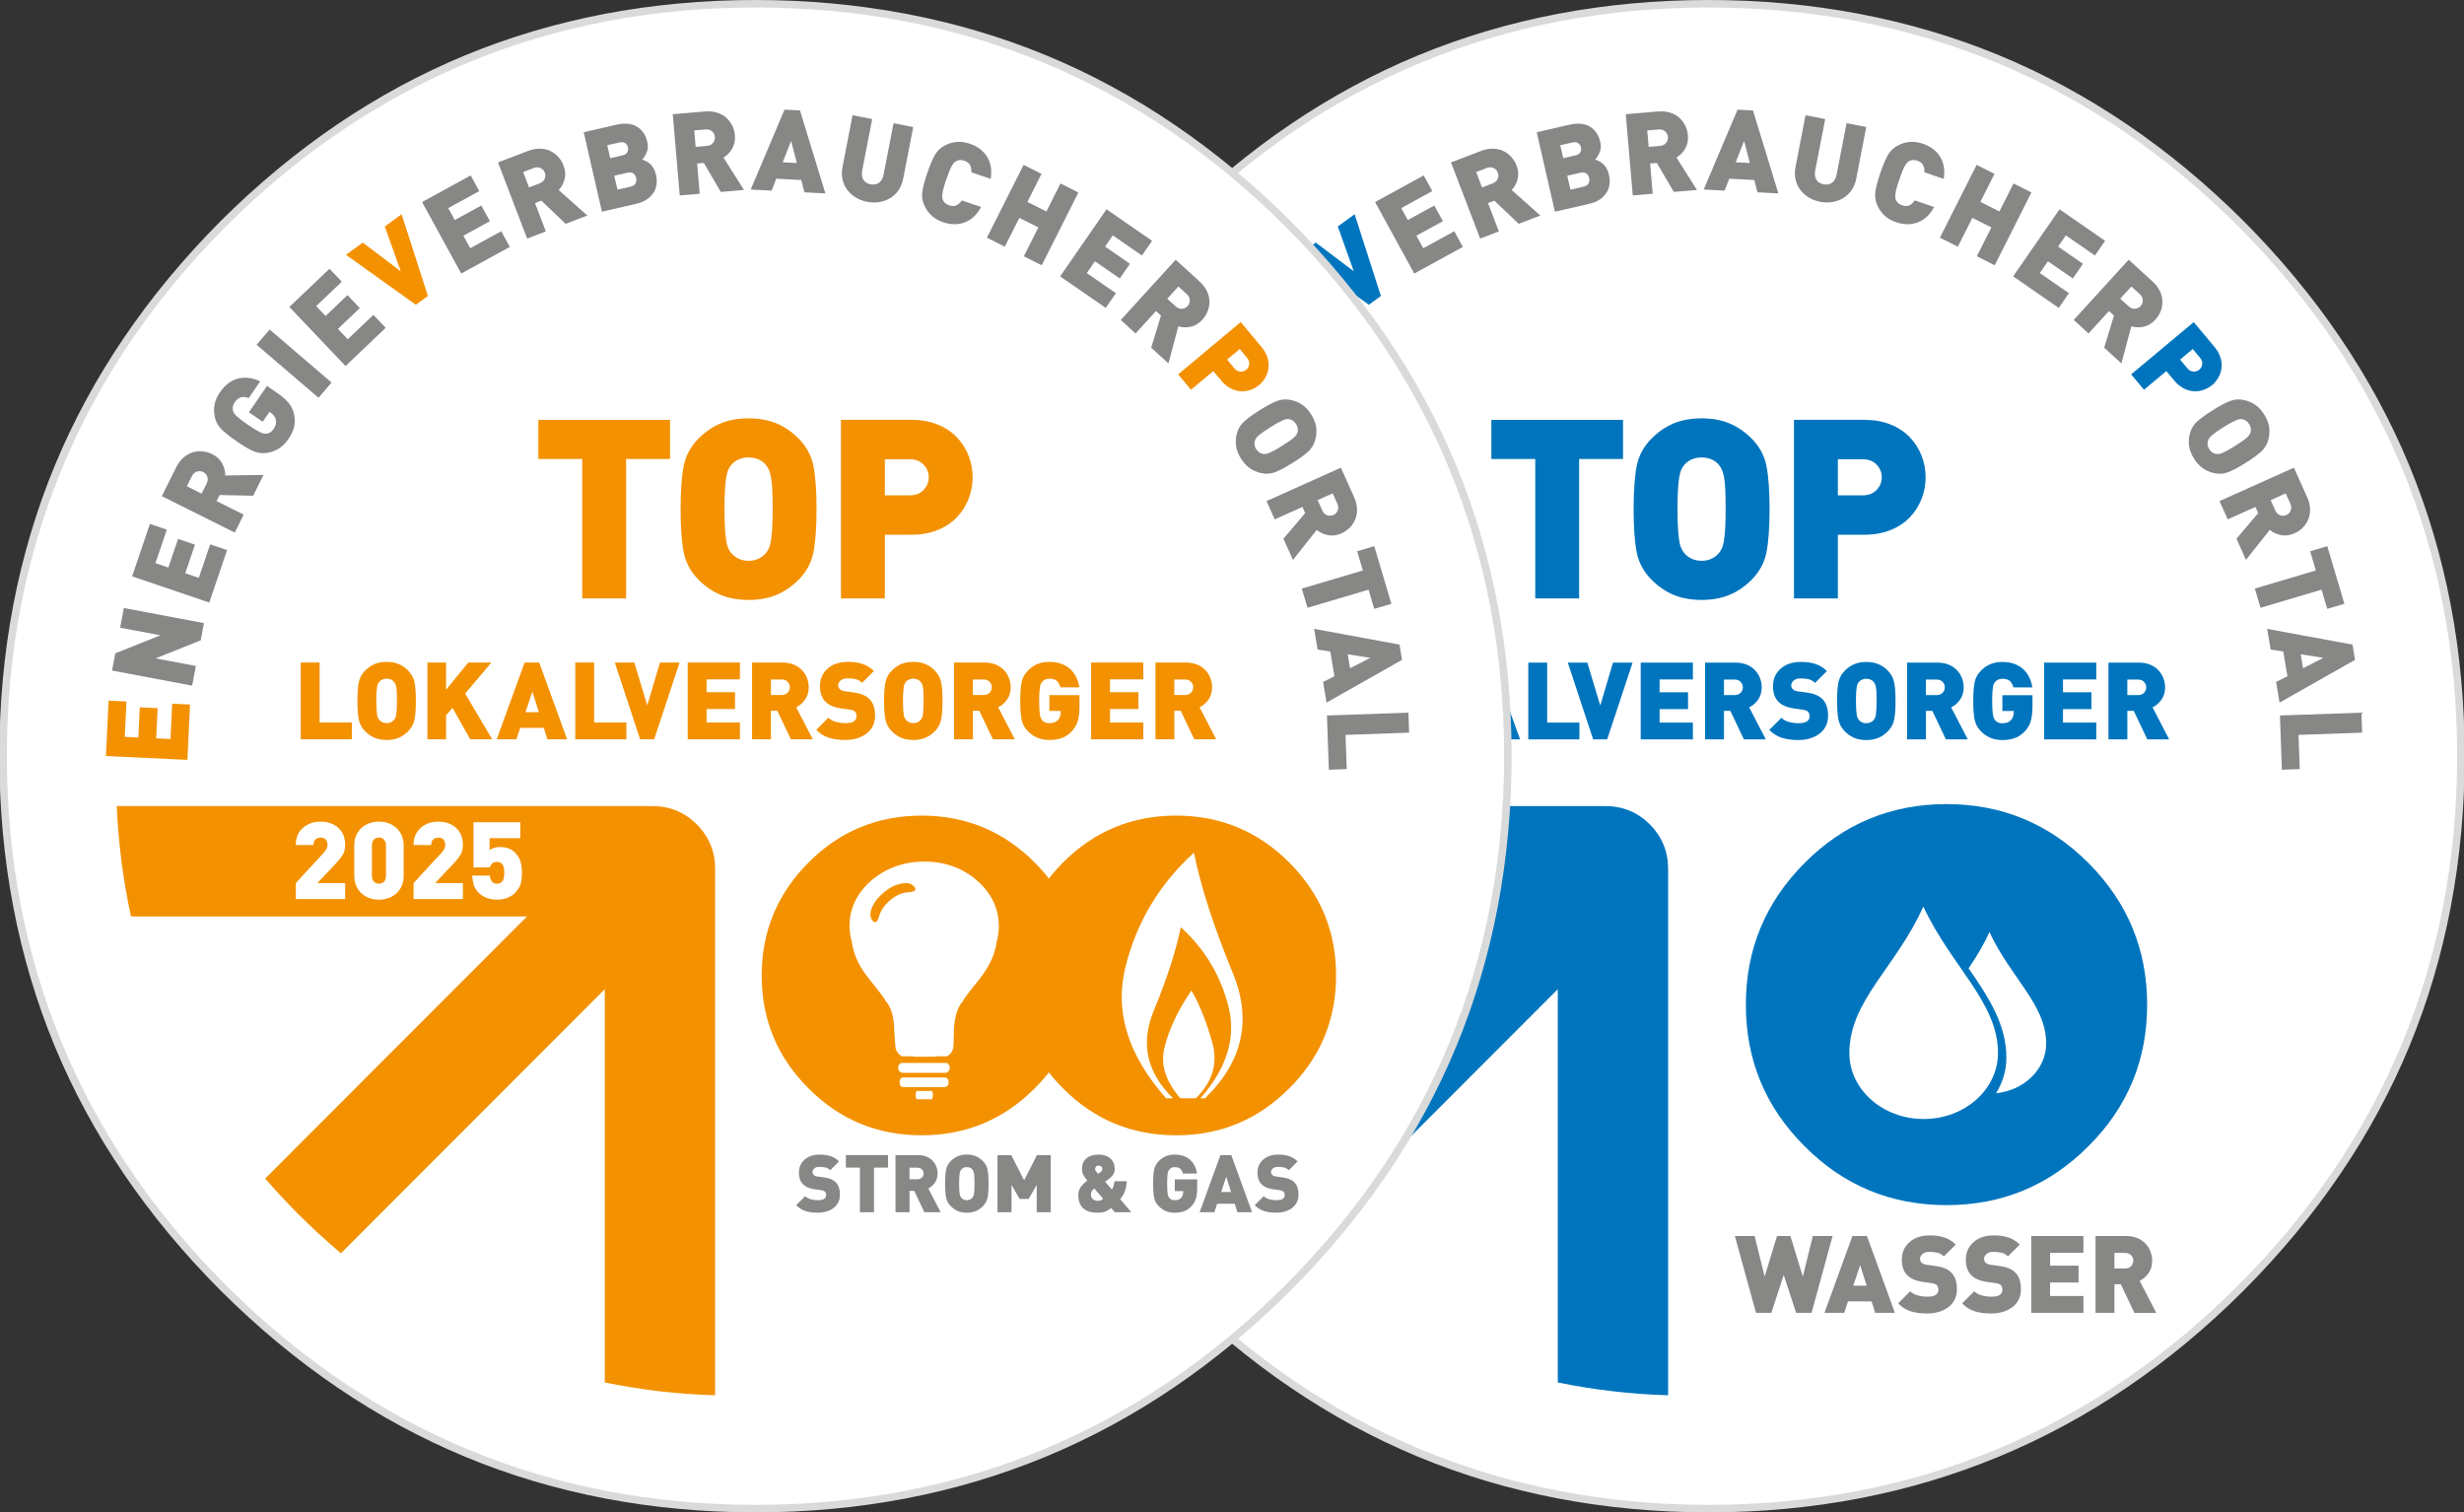 <?xml version="1.0" encoding="UTF-8"?>
<svg preserveAspectRatio="xMidYMid slice" width="800px" height="491px" xmlns="http://www.w3.org/2000/svg" id="Ebene_2" data-name="Ebene 2" viewBox="0 0 983 603">
  <rect x="0" y="0" width="983" height="603" fill="#333333" stroke="none"/>
  <defs>
    <style>
      .cls-1 {
        fill-rule: evenodd;
      }

      .cls-1, .cls-2 {
        fill: #fff;
      }

      .cls-3 {
        fill: #d9dada;
      }

      .cls-4 {
        fill: #878786;
      }

      .cls-5 {
        fill: #f39100;
      }

      .cls-6 {
        fill: #0075be;
      }
    </style>
  </defs>
  <g id="Ebene_1-2" data-name="Ebene 1">
    <g>
      <g>
        <g>
          <path class="cls-2" d="M893.8,89.2C835.2,30.7,764.4,1.5,681.5,1.5s-153.5,29.2-212.2,87.7c-58.5,58.7-87.8,129.4-87.8,212.2s29.3,153.5,87.8,212.1c58.7,58.6,129.4,88,212.2,88s153.7-29.4,212.3-88c58.5-58.6,87.7-129.2,87.7-212.1s-29.2-153.5-87.7-212.2"></path>
          <path class="cls-3" d="M681.5,603c-41.38,0-80.31-7.45-115.71-22.14-35.36-14.67-68.18-36.98-97.55-66.3-29.27-29.32-51.53-62.1-66.16-97.42-14.65-35.37-22.08-74.3-22.08-115.74s7.43-80.32,22.08-115.71c14.64-35.37,36.9-68.18,66.16-97.55,29.35-29.25,62.17-51.5,97.55-66.11C601.16,7.41,640.09,0,681.5,0s80.44,7.41,115.84,22.03c35.42,14.63,68.23,36.87,97.52,66.11,0,0,0,0,0,0,29.25,29.35,51.49,62.17,66.11,97.55,14.62,35.37,22.03,74.3,22.03,115.71s-7.41,80.39-22.03,115.74c-14.61,35.34-36.86,68.12-66.11,97.42-58.69,58.69-130.47,88.44-213.36,88.44ZM681.5,3c-82,0-153.04,29.36-211.14,87.26-57.97,58.16-87.36,129.2-87.36,211.14s29.39,152.97,87.36,211.04c58.2,58.1,129.24,87.56,211.14,87.56s153.14-29.46,211.24-87.56c57.9-58,87.26-129,87.26-211.04s-29.36-153.04-87.26-211.14h0C834.74,32.36,763.67,3,681.5,3Z"></path>
        </g>
        <path class="cls-6" d="M832.9,344c-15.6-15.6-34.5-23.4-56.5-23.4s-41,7.8-56.5,23.4c-15.7,15.7-23.5,34.5-23.5,56.6s7.8,40.9,23.5,56.5c15.5,15.6,34.4,23.4,56.5,23.4s40.9-7.8,56.5-23.4c15.7-15.6,23.5-34.4,23.5-56.5s-7.8-40.9-23.5-56.6"></path>
        <g>
          <path class="cls-4" d="M722.59,523.45h-6.15l-4.95-15.11-4.94,15.11h-6.11l-8.43-30.64h7.87l4,16.18,4.94-16.18h5.33l4.95,16.18,4-16.18h7.87l-8.38,30.64Z"></path>
          <path class="cls-4" d="M747.95,523.45l-1.42-4.56h-9.42l-1.5,4.56h-7.87l11.14-30.64h5.8l11.14,30.64h-7.87ZM741.97,504.43l-2.75,8.18h5.33l-2.58-8.18Z"></path>
          <path class="cls-4" d="M779.65,518.16c-.6,1.21-1.45,2.22-2.54,3.03-1.09.82-2.35,1.44-3.79,1.87-1.43.43-2.97.65-4.6.65-2.52,0-4.72-.29-6.6-.88-1.88-.59-3.55-1.64-5.01-3.16l4.82-4.82c.75.75,1.73,1.29,2.95,1.63,1.22.34,2.52.52,3.89.52,2.92,0,4.38-.92,4.38-2.75,0-.78-.2-1.38-.6-1.81-.43-.43-1.1-.7-2.02-.82l-1.8-.26-1.89-.26c-2.72-.4-4.77-1.3-6.15-2.71-1.41-1.46-2.11-3.51-2.11-6.15,0-2.84,1.01-5.16,3.03-6.97,2.02-1.81,4.74-2.71,8.15-2.71,2.24,0,4.19.29,5.87.86,1.68.57,3.16,1.51,4.45,2.8l-4.73,4.73c-.77-.78-1.62-1.27-2.54-1.49-.92-.21-2.01-.32-3.27-.32s-2.12.29-2.75.86c-.63.57-.95,1.23-.95,1.98,0,.55.2,1.02.6,1.42.49.49,1.19.79,2.11.9l1.68.21,2.02.3c2.69.37,4.7,1.22,6.02,2.54,1.52,1.49,2.28,3.73,2.28,6.71,0,1.52-.3,2.88-.9,4.09Z"></path>
          <path class="cls-4" d="M805.17,518.16c-.6,1.21-1.45,2.22-2.54,3.03-1.09.82-2.35,1.44-3.78,1.87-1.43.43-2.97.65-4.6.65-2.52,0-4.72-.29-6.6-.88-1.88-.59-3.55-1.64-5.01-3.16l4.82-4.82c.75.75,1.73,1.29,2.95,1.63,1.22.34,2.52.52,3.89.52,2.92,0,4.39-.92,4.39-2.75,0-.78-.2-1.38-.6-1.81-.43-.43-1.1-.7-2.02-.82l-1.81-.26-1.89-.26c-2.72-.4-4.77-1.3-6.15-2.71-1.41-1.46-2.11-3.51-2.11-6.15,0-2.84,1.01-5.16,3.03-6.97,2.02-1.81,4.74-2.71,8.15-2.71,2.24,0,4.19.29,5.87.86,1.68.57,3.16,1.51,4.45,2.8l-4.73,4.73c-.77-.78-1.62-1.27-2.54-1.49-.92-.21-2.01-.32-3.27-.32s-2.12.29-2.75.86c-.63.57-.95,1.23-.95,1.98,0,.55.2,1.02.6,1.42.49.49,1.19.79,2.11.9l1.68.21,2.02.3c2.69.37,4.7,1.22,6.02,2.54,1.52,1.49,2.28,3.73,2.28,6.71,0,1.52-.3,2.88-.9,4.09Z"></path>
          <path class="cls-4" d="M810.18,523.45v-30.64h20.81v6.71h-13.29v5.12h11.35v6.71h-11.35v5.38h13.29v6.71h-20.81Z"></path>
          <path class="cls-4" d="M851.32,523.45l-5.42-11.41h-2.54v11.41h-7.53v-30.64h12.13c1.63,0,3.11.27,4.43.8,1.32.53,2.42,1.26,3.31,2.2.89.93,1.56,1.99,2.02,3.18.46,1.19.69,2.42.69,3.68,0,1.92-.48,3.57-1.44,4.93-.96,1.36-2.14,2.39-3.55,3.08l6.62,12.78h-8.73ZM850.01,500.49c-.59-.62-1.38-.93-2.39-.93h-4.26v6.2h4.26c1,0,1.8-.31,2.39-.93.59-.62.88-1.34.88-2.17s-.29-1.56-.88-2.17Z"></path>
        </g>
        <path class="cls-6" d="M426.8,321.4c.7,15.2,2.6,29.9,5.7,44h157.9l-104.4,104.5c4.1,4.8,8.5,9.4,13,14,5.6,5.6,11.3,10.8,17.2,15.8l105.2-105.3v156.8c14.2,2.9,28.9,4.7,44,5.1v-209.9c0-6.8-2.4-12.8-7.3-17.7-4.8-4.8-10.7-7.3-17.7-7.3h-213.6Z"></path>
        <g>
          <path class="cls-6" d="M500.17,294.81v-30.62h7.52v23.91h12.86v6.71h-20.38Z"></path>
          <path class="cls-6" d="M545.54,286.94c-.36,1.78-1.21,3.34-2.56,4.69-1.15,1.15-2.41,2.01-3.78,2.58-1.38.57-2.97.86-4.77.86s-3.4-.29-4.77-.86c-1.38-.57-2.64-1.43-3.78-2.58-1.35-1.35-2.2-2.91-2.56-4.69-.36-1.78-.54-4.26-.54-7.44s.18-5.66.54-7.44c.36-1.78,1.21-3.34,2.56-4.69,1.15-1.15,2.41-2.01,3.78-2.58,1.38-.57,2.97-.86,4.77-.86s3.4.29,4.77.86c1.38.57,2.64,1.43,3.78,2.58,1.35,1.35,2.2,2.91,2.56,4.69.36,1.78.54,4.26.54,7.44s-.18,5.66-.54,7.44ZM538.48,276.13c-.04-.87-.12-1.58-.22-2.11-.1-.53-.21-.94-.34-1.23-.13-.29-.29-.56-.49-.82-.29-.4-.7-.72-1.23-.97-.53-.24-1.13-.37-1.79-.37s-1.25.12-1.76.37c-.52.24-.93.57-1.25.97-.2.26-.37.53-.49.82-.13.29-.24.69-.32,1.2-.09.52-.16,1.22-.22,2.11-.06.89-.09,2.02-.09,3.4s.03,2.49.09,3.35c.06.86.13,1.56.22,2.09.09.53.19.94.32,1.23.13.29.29.56.49.82.32.4.73.73,1.25.99.52.26,1.1.39,1.76.39s1.25-.13,1.76-.39c.52-.26.93-.59,1.25-.99.2-.26.37-.53.49-.82.13-.29.24-.69.32-1.2.09-.52.16-1.21.21-2.09.06-.87.09-2,.09-3.38s-.02-2.5-.06-3.38Z"></path>
          <path class="cls-6" d="M567.75,294.81l-7.05-12.56-2.58,2.97v9.59h-7.44v-30.62h7.44v10.84l8.86-10.84h9.2l-10.45,12.38,10.79,18.23h-8.77Z"></path>
          <path class="cls-6" d="M598.52,294.81l-1.42-4.56h-9.42l-1.5,4.56h-7.87l11.14-30.62h5.8l11.14,30.62h-7.87ZM592.54,275.8l-2.75,8.17h5.33l-2.58-8.17Z"></path>
          <path class="cls-6" d="M609.64,294.81v-30.62h7.53v23.91h12.86v6.71h-20.38Z"></path>
          <path class="cls-6" d="M641.09,294.81h-5.59l-10.1-30.62h7.78l5.16,17.11,5.07-17.11h7.83l-10.15,30.62Z"></path>
          <path class="cls-6" d="M654.47,294.81v-30.62h20.81v6.71h-13.29v5.12h11.35v6.71h-11.35v5.37h13.29v6.71h-20.81Z"></path>
          <path class="cls-6" d="M695.62,294.81l-5.42-11.39h-2.54v11.39h-7.52v-30.62h12.13c1.63,0,3.11.27,4.43.8,1.32.53,2.42,1.26,3.31,2.19.89.93,1.56,1.99,2.02,3.18.46,1.19.69,2.42.69,3.68,0,1.92-.48,3.56-1.44,4.92-.96,1.36-2.14,2.39-3.55,3.07l6.62,12.77h-8.73ZM694.31,271.87c-.59-.62-1.38-.92-2.39-.92h-4.26v6.19h4.26c1,0,1.8-.31,2.39-.92.59-.62.88-1.34.88-2.17s-.29-1.55-.88-2.17Z"></path>
          <path class="cls-6" d="M728.27,289.52c-.6,1.2-1.45,2.21-2.54,3.03-1.09.82-2.35,1.44-3.78,1.87-1.43.43-2.97.64-4.6.64-2.52,0-4.72-.29-6.6-.88-1.88-.59-3.55-1.64-5.01-3.16l4.82-4.82c.75.75,1.73,1.29,2.95,1.63,1.22.34,2.52.52,3.89.52,2.92,0,4.39-.92,4.39-2.75,0-.77-.2-1.38-.6-1.81-.43-.43-1.1-.7-2.02-.82l-1.81-.26-1.89-.26c-2.72-.4-4.77-1.3-6.15-2.71-1.41-1.46-2.11-3.51-2.11-6.15,0-2.84,1.01-5.16,3.03-6.97,2.02-1.81,4.74-2.71,8.15-2.71,2.24,0,4.19.29,5.87.86,1.68.57,3.16,1.51,4.45,2.79l-4.73,4.73c-.77-.77-1.62-1.27-2.54-1.48-.92-.21-2.01-.32-3.27-.32s-2.12.29-2.75.86c-.63.57-.95,1.23-.95,1.98,0,.54.2,1.02.6,1.42.49.49,1.19.79,2.11.9l1.68.21,2.02.3c2.69.37,4.7,1.22,6.02,2.54,1.52,1.49,2.28,3.73,2.28,6.71,0,1.52-.3,2.88-.9,4.08Z"></path>
          <path class="cls-6" d="M755.53,286.94c-.36,1.78-1.21,3.34-2.56,4.69-1.15,1.15-2.41,2.01-3.78,2.58-1.38.57-2.97.86-4.77.86s-3.4-.29-4.77-.86c-1.38-.57-2.64-1.43-3.78-2.58-1.35-1.35-2.2-2.91-2.56-4.69-.36-1.78-.54-4.26-.54-7.44s.18-5.66.54-7.44c.36-1.78,1.21-3.34,2.56-4.69,1.15-1.15,2.41-2.01,3.78-2.58,1.38-.57,2.97-.86,4.77-.86s3.4.29,4.77.86c1.38.57,2.64,1.43,3.78,2.58,1.35,1.35,2.2,2.91,2.56,4.69.36,1.78.54,4.26.54,7.44s-.18,5.66-.54,7.44ZM748.48,276.13c-.04-.87-.12-1.58-.22-2.11-.1-.53-.21-.94-.34-1.23-.13-.29-.29-.56-.49-.82-.29-.4-.7-.72-1.23-.97-.53-.24-1.13-.37-1.79-.37s-1.25.12-1.76.37c-.52.24-.93.57-1.25.97-.2.26-.37.53-.49.82-.13.29-.24.69-.32,1.2-.09.52-.16,1.22-.22,2.11-.06.89-.09,2.02-.09,3.4s.03,2.49.09,3.35c.06.86.13,1.56.22,2.09.09.53.19.94.32,1.23.13.29.29.56.49.82.32.4.73.73,1.25.99.52.26,1.1.39,1.76.39s1.25-.13,1.76-.39c.52-.26.93-.59,1.25-.99.2-.26.37-.53.49-.82.13-.29.24-.69.32-1.2.09-.52.16-1.21.21-2.09.06-.87.09-2,.09-3.38s-.02-2.5-.06-3.38Z"></path>
          <path class="cls-6" d="M776.16,294.81l-5.42-11.39h-2.54v11.39h-7.53v-30.62h12.13c1.63,0,3.11.27,4.43.8,1.32.53,2.42,1.26,3.31,2.19.89.93,1.56,1.99,2.02,3.18.46,1.19.69,2.42.69,3.68,0,1.92-.48,3.56-1.44,4.92-.96,1.36-2.14,2.39-3.55,3.07l6.62,12.77h-8.73ZM774.84,271.87c-.59-.62-1.38-.92-2.39-.92h-4.26v6.19h4.26c1,0,1.8-.31,2.39-.92.59-.62.88-1.34.88-2.17s-.29-1.55-.88-2.17Z"></path>
          <path class="cls-6" d="M810,287.52c-.46,1.56-1.26,2.93-2.41,4.11-1.23,1.29-2.57,2.19-4.02,2.69-1.45.5-3.07.75-4.88.75s-3.32-.29-4.71-.86c-1.39-.57-2.66-1.43-3.81-2.58-1.35-1.35-2.2-2.91-2.56-4.69-.36-1.78-.54-4.26-.54-7.44s.18-5.66.54-7.44c.36-1.78,1.21-3.34,2.56-4.69,1.15-1.15,2.4-2.01,3.76-2.58,1.36-.57,2.95-.86,4.75-.86s3.55.28,4.99.84c1.43.56,2.63,1.32,3.59,2.28.96.96,1.71,2.04,2.26,3.25.54,1.2.92,2.47,1.12,3.78h-7.57c-.32-1.17-.81-2.04-1.48-2.6-.67-.56-1.64-.84-2.9-.84-.66,0-1.24.12-1.74.37-.5.24-.91.57-1.23.97-.2.26-.37.53-.49.82-.13.29-.24.69-.32,1.2-.09.52-.16,1.22-.22,2.11-.06.89-.09,2.02-.09,3.4s.03,2.5.09,3.38c.06.87.13,1.58.22,2.11.09.53.19.95.32,1.25.13.3.29.58.49.84.66.86,1.65,1.29,2.97,1.29,1.49,0,2.61-.4,3.35-1.2.4-.4.69-.89.88-1.46.19-.57.28-1.17.28-1.81v-.43h-4.52v-6.28h12v4.26c0,2.49-.23,4.52-.69,6.08Z"></path>
          <path class="cls-6" d="M815.32,294.81v-30.62h20.81v6.71h-13.29v5.12h11.35v6.71h-11.35v5.37h13.29v6.71h-20.81Z"></path>
          <path class="cls-6" d="M856.47,294.81l-5.42-11.39h-2.54v11.39h-7.53v-30.62h12.13c1.63,0,3.11.27,4.43.8,1.32.53,2.42,1.26,3.31,2.19.89.93,1.56,1.99,2.02,3.18.46,1.19.69,2.42.69,3.68,0,1.92-.48,3.56-1.44,4.92-.96,1.36-2.14,2.39-3.55,3.07l6.62,12.77h-8.73ZM855.15,271.87c-.59-.62-1.38-.92-2.39-.92h-4.26v6.19h4.26c1,0,1.8-.31,2.39-.92.59-.62.88-1.34.88-2.17s-.29-1.55-.88-2.17Z"></path>
        </g>
        <g>
          <path class="cls-6" d="M629.92,183v55.6h-17.5v-55.6h-17.5v-15.6h52.5v15.6h-17.5Z"></path>
          <path class="cls-6" d="M704.59,220.3c-.83,4.13-2.82,7.77-5.95,10.9-2.67,2.67-5.6,4.67-8.8,6-3.2,1.33-6.9,2-11.1,2s-7.9-.67-11.1-2c-3.2-1.33-6.13-3.33-8.8-6-3.13-3.13-5.12-6.77-5.95-10.9-.83-4.13-1.25-9.9-1.25-17.3s.42-13.17,1.25-17.3c.83-4.13,2.82-7.77,5.95-10.9,2.67-2.67,5.6-4.67,8.8-6,3.2-1.33,6.9-2,11.1-2s7.9.67,11.1,2c3.2,1.33,6.13,3.33,8.8,6,3.13,3.13,5.12,6.77,5.95,10.9.83,4.13,1.25,9.9,1.25,17.3s-.42,13.17-1.25,17.3ZM688.19,195.15c-.1-2.03-.27-3.67-.5-4.9-.23-1.23-.5-2.18-.8-2.85-.3-.67-.68-1.3-1.15-1.9-.67-.93-1.62-1.68-2.85-2.25-1.23-.57-2.62-.85-4.15-.85s-2.9.28-4.1.85c-1.2.57-2.17,1.32-2.9,2.25-.47.6-.85,1.23-1.15,1.9-.3.67-.55,1.6-.75,2.8-.2,1.2-.37,2.83-.5,4.9-.13,2.07-.2,4.7-.2,7.9s.07,5.8.2,7.8c.13,2,.3,3.62.5,4.85.2,1.23.45,2.18.75,2.85.3.67.68,1.3,1.15,1.9.73.93,1.7,1.7,2.9,2.3,1.2.6,2.57.9,4.1.9s2.9-.3,4.1-.9c1.2-.6,2.17-1.37,2.9-2.3.47-.6.85-1.23,1.15-1.9.3-.67.55-1.6.75-2.8.2-1.2.37-2.82.5-4.85.13-2.03.2-4.65.2-7.85s-.05-5.82-.15-7.85Z"></path>
          <path class="cls-6" d="M766.48,198.85c-1.07,2.77-2.63,5.23-4.7,7.4-2.07,2.17-4.63,3.87-7.7,5.1-3.07,1.23-6.5,1.85-10.3,1.85h-10.7v25.4h-17.5v-71.2h28.2c3.8,0,7.23.62,10.3,1.85,3.07,1.23,5.63,2.93,7.7,5.1,2.07,2.17,3.63,4.63,4.7,7.4,1.07,2.77,1.6,5.62,1.6,8.55s-.53,5.78-1.6,8.55ZM748.53,185.25c-1.37-1.43-3.22-2.15-5.55-2.15h-9.9v14.4h9.9c2.33,0,4.18-.72,5.55-2.15,1.37-1.43,2.05-3.12,2.05-5.05s-.68-3.62-2.05-5.05Z"></path>
        </g>
        <path class="cls-6" d="M454.98,302.97l-32.47-1.54,1.05-22.07,7.11.34-.67,14.09,5.43.26.57-12.04,7.11.34-.57,12.04,5.7.27.67-14.09,7.11.34-1.04,22.07Z"></path>
        <path class="cls-4" d="M460.28,255.31l-17.99,7.19,16.06,3.03-1.48,7.85-31.94-6.04,1.3-6.86,17.99-7.19-16.06-3.03,1.48-7.85,31.94,6.04-1.3,6.86Z"></path>
        <path class="cls-4" d="M463.72,240.25l-30.78-10.45,7.1-20.92,6.74,2.29-4.54,13.36,5.14,1.75,3.87-11.41,6.74,2.29-3.87,11.41,5.4,1.83,4.54-13.36,6.74,2.29-7.1,20.92Z"></path>
        <path class="cls-4" d="M481.2,197.64l-13.39-.26-1.2,2.41,10.82,5.4-3.57,7.15-29.08-14.52,5.75-11.52c.78-1.55,1.73-2.83,2.86-3.83,1.13-1,2.35-1.7,3.65-2.1,1.31-.4,2.63-.54,3.98-.41,1.35.13,2.62.49,3.82,1.09,1.83.91,3.16,2.15,3.99,3.7.84,1.56,1.25,3.17,1.24,4.83l15.27-.23-4.14,8.29ZM458.79,188c-.86.27-1.53.88-2.01,1.83l-2.02,4.04,5.88,2.94,2.02-4.04c.48-.95.56-1.85.25-2.71-.31-.85-.85-1.47-1.64-1.87-.79-.39-1.62-.46-2.48-.19Z"></path>
        <path class="cls-4" d="M495.38,160.7c1.09,1.34,1.81,2.87,2.15,4.58.39,1.85.37,3.57-.06,5.13-.43,1.57-1.19,3.14-2.28,4.72-1.05,1.53-2.24,2.73-3.58,3.6-1.34.87-2.85,1.47-4.55,1.78-1.99.37-3.87.18-5.64-.58-1.77-.75-4.05-2.09-6.83-4-2.79-1.91-4.85-3.56-6.19-4.94-1.34-1.38-2.19-3.07-2.56-5.06-.31-1.69-.31-3.31,0-4.84.32-1.54,1.02-3.09,2.1-4.67,1.14-1.66,2.38-2.94,3.73-3.86,1.35-.92,2.74-1.51,4.15-1.77,1.42-.26,2.82-.27,4.2-.02,1.38.25,2.71.68,3.98,1.3l-4.55,6.62c-1.22-.43-2.27-.52-3.17-.27-.89.25-1.72.93-2.48,2.04-.4.58-.64,1.16-.73,1.74-.09.59-.05,1.14.11,1.65.11.33.25.64.42.92.17.29.46.62.86,1.01.4.39.97.87,1.72,1.45.74.58,1.72,1.29,2.92,2.12,1.2.83,2.21,1.48,3.01,1.95.8.48,1.46.83,1.97,1.08.52.24.94.4,1.29.47.34.07.68.09,1.03.07,1.15-.06,2.12-.67,2.91-1.82.9-1.3,1.22-2.52.96-3.66-.11-.59-.36-1.14-.75-1.65-.39-.51-.86-.95-1.41-1.33l-.38-.26-2.71,3.95-5.49-3.77,7.21-10.5,3.73,2.56c2.18,1.5,3.82,2.92,4.91,4.26Z"></path>
        <path class="cls-4" d="M507.27,158.6l-24.69-21.14,5.2-6.07,24.69,21.14-5.2,6.07Z"></path>
        <path class="cls-4" d="M518.04,145.94l-22.41-23.55,16.01-15.23,4.91,5.16-10.22,9.72,3.75,3.94,8.73-8.31,4.91,5.16-8.73,8.31,3.93,4.13,10.22-9.72,4.91,5.16-16.01,15.23Z"></path>
        <path class="cls-6" d="M550.86,118.01l-4.79,3.5-27.84-19.91,6.67-4.88,15.15,11.44-6.37-17.85,6.71-4.9,10.48,32.6Z"></path>
        <path class="cls-4" d="M564.18,109.07l-15.62-28.51,19.38-10.62,3.42,6.25-12.37,6.78,2.61,4.76,10.57-5.79,3.42,6.25-10.57,5.79,2.74,5,12.37-6.78,3.42,6.25-19.38,10.62Z"></path>
        <path class="cls-4" d="M605.8,89.24l-9.7-9.24-2.52.96,4.33,11.3-7.46,2.86-11.62-30.36,12.02-4.6c1.62-.62,3.19-.92,4.69-.89,1.51.03,2.88.33,4.12.92,1.23.59,2.31,1.38,3.21,2.39.9,1.01,1.6,2.13,2.08,3.38.73,1.9.88,3.71.44,5.43-.44,1.71-1.22,3.18-2.35,4.39l11.41,10.15-8.66,3.31ZM595.79,66.99c-.82-.39-1.72-.39-2.72-.01l-4.22,1.62,2.35,6.14,4.22-1.62c1-.38,1.67-.99,2.02-1.82.35-.83.37-1.66.05-2.49-.32-.82-.88-1.43-1.7-1.82Z"></path>
        <path class="cls-4" d="M640.61,77.14c-1.46,2.07-3.65,3.44-6.55,4.1l-13.8,3.16-7.26-31.68,13.13-3.01c3.23-.74,5.91-.48,8.05.78,2.13,1.26,3.52,3.29,4.15,6.07.36,1.57.29,2.96-.22,4.15-.51,1.19-1.11,2.17-1.81,2.92.54.19,1.05.39,1.52.61.47.22.97.55,1.49.99.52.44,1.01,1.03,1.45,1.75.45.73.79,1.61,1.03,2.64.67,2.94.28,5.44-1.18,7.51ZM629.55,57.07c-.56-.4-1.33-.49-2.31-.27l-4.85,1.11,1.18,5.16,4.85-1.11c.98-.22,1.63-.64,1.96-1.25.33-.61.41-1.27.25-1.98-.16-.71-.53-1.27-1.09-1.67ZM632.77,69.17c-.58-.43-1.36-.53-2.34-.31l-5.25,1.2,1.28,5.56,5.25-1.2c.98-.22,1.64-.66,1.97-1.32.33-.65.41-1.37.23-2.14-.18-.77-.56-1.37-1.14-1.8Z"></path>
        <path class="cls-4" d="M667.67,76.52l-6.77-11.56-2.68.23,1.04,12.05-7.96.69-2.79-32.39,12.83-1.1c1.73-.15,3.31,0,4.76.44s2.68,1.11,3.7,2.02c1.02.91,1.83,1.97,2.43,3.18.59,1.22.95,2.49,1.06,3.83.17,2.03-.18,3.81-1.08,5.34-.89,1.53-2.05,2.72-3.47,3.57l8.17,12.91-9.23.79ZM664.19,52.38c-.68-.6-1.55-.85-2.61-.76l-4.5.39.56,6.55,4.5-.39c1.06-.09,1.87-.49,2.44-1.2.56-.71.81-1.5.73-2.38-.08-.88-.45-1.62-1.13-2.22Z"></path>
        <path class="cls-4" d="M701.01,76.68l-1.25-4.91-9.99-.52-1.84,4.75-8.34-.43,13.49-31.85,6.15.32,10.13,33.07-8.34-.43ZM695.71,56.2l-3.37,8.51,5.65.29-2.29-8.8Z"></path>
        <path class="cls-4" d="M738.53,75.85c-.9,1.3-2.01,2.35-3.33,3.14-1.32.8-2.77,1.32-4.35,1.57-1.58.25-3.2.22-4.84-.1-1.64-.32-3.15-.89-4.5-1.71-1.36-.82-2.5-1.85-3.43-3.08s-1.55-2.62-1.89-4.16c-.34-1.54-.34-3.16-.01-4.86l4.01-20.71,7.84,1.52-3.98,20.53c-.28,1.46-.13,2.68.46,3.65.59.97,1.54,1.58,2.85,1.83,1.31.25,2.44.05,3.38-.62.94-.67,1.55-1.74,1.83-3.2l3.98-20.53,7.84,1.52-4.01,20.71c-.33,1.7-.95,3.2-1.85,4.5Z"></path>
        <path class="cls-4" d="M764.91,88.68c-2.68.98-5.54.96-8.56-.07-1.76-.6-3.24-1.42-4.44-2.48-1.2-1.05-2.18-2.35-2.94-3.9-.89-1.81-1.21-3.68-.97-5.59.25-1.91.92-4.46,2.01-7.66,1.09-3.2,2.12-5.63,3.09-7.29.97-1.66,2.36-2.94,4.18-3.83,1.54-.76,3.11-1.19,4.71-1.29,1.59-.1,3.27.15,5.03.75,3.02,1.03,5.3,2.75,6.82,5.17,1.52,2.42,2,5.36,1.43,8.83l-7.69-2.62c.05-1.11-.11-2.06-.5-2.85-.39-.79-1.16-1.38-2.31-1.78-1.33-.45-2.47-.36-3.42.28-.29.19-.55.41-.78.67-.23.26-.49.63-.77,1.11-.28.48-.6,1.17-.97,2.06-.37.89-.78,2.01-1.24,3.36-.46,1.35-.82,2.49-1.06,3.4-.25.91-.41,1.65-.49,2.22-.08.57-.11,1.02-.08,1.37.03.35.1.68.21,1.01.37,1.09,1.21,1.86,2.54,2.31,1.15.39,2.12.39,2.92,0,.79-.39,1.5-1.04,2.14-1.95l7.69,2.62c-1.67,3.1-3.84,5.14-6.52,6.12Z"></path>
        <path class="cls-4" d="M788.49,102.18l5.8-11.5-7.58-3.82-5.8,11.5-7.13-3.6,14.63-29.03,7.13,3.6-5.63,11.17,7.58,3.82,5.63-11.17,7.13,3.6-14.63,29.03-7.13-3.6Z"></path>
        <path class="cls-4" d="M802.98,110.19l18.48-26.74,18.18,12.56-4.05,5.86-11.61-8.02-3.09,4.47,9.92,6.85-4.05,5.86-9.92-6.85-3.24,4.7,11.61,8.02-4.05,5.86-18.18-12.56Z"></path>
        <path class="cls-4" d="M839.28,138.64l3.9-12.82-1.99-1.81-8.15,8.94-5.91-5.38,21.9-24.02,9.52,8.67c1.28,1.17,2.25,2.43,2.91,3.79.65,1.36,1,2.72,1.03,4.09.03,1.37-.2,2.68-.69,3.94-.49,1.26-1.19,2.39-2.09,3.38-1.37,1.51-2.92,2.45-4.65,2.83-1.73.38-3.39.34-4.98-.12l-3.94,14.76-6.85-6.24ZM854.66,119.7c-.02-.9-.42-1.71-1.21-2.43l-3.34-3.04-4.43,4.86,3.34,3.04c.79.72,1.63,1.04,2.53.98.9-.06,1.65-.42,2.25-1.07.59-.65.88-1.43.86-2.33Z"></path>
        <path class="cls-6" d="M878.85,155.47c-1.28.44-2.61.61-3.97.52-1.37-.09-2.71-.49-4.04-1.21-1.33-.71-2.55-1.74-3.66-3.07l-3.13-3.75-8.9,7.43-5.12-6.13,24.95-20.84,8.25,9.88c1.11,1.33,1.9,2.71,2.37,4.15.46,1.44.62,2.83.47,4.19-.16,1.36-.56,2.63-1.22,3.81-.66,1.18-1.5,2.2-2.53,3.06-1.03.86-2.18,1.51-3.46,1.94ZM878.36,145.2c.1-.9-.19-1.76-.87-2.57l-2.9-3.47-5.05,4.21,2.9,3.47c.68.82,1.47,1.26,2.38,1.32.9.06,1.69-.19,2.37-.76.68-.56,1.07-1.3,1.17-2.2Z"></path>
        <path class="cls-4" d="M888.68,188.27c-1.8.68-3.69.8-5.66.35-1.68-.38-3.16-1.03-4.46-1.95-1.29-.91-2.45-2.18-3.47-3.81-1.02-1.62-1.66-3.21-1.92-4.78-.26-1.56-.2-3.18.18-4.86.45-1.97,1.37-3.62,2.77-4.95,1.4-1.33,3.53-2.89,6.39-4.68,2.86-1.8,5.19-3.04,6.99-3.72,1.8-.68,3.69-.8,5.66-.34,1.68.38,3.16,1.03,4.46,1.95,1.29.92,2.45,2.18,3.47,3.81,1.02,1.62,1.66,3.22,1.92,4.78.26,1.56.2,3.18-.18,4.86-.45,1.97-1.37,3.62-2.77,4.95-1.4,1.33-3.52,2.89-6.39,4.68-2.86,1.8-5.19,3.04-6.99,3.71ZM894.42,175.83c.76-.53,1.35-.99,1.77-1.38.42-.39.72-.72.91-1,.19-.28.34-.58.46-.91.2-.48.26-1.03.18-1.65-.08-.61-.31-1.22-.68-1.81-.37-.59-.81-1.05-1.32-1.38-.51-.33-1.04-.52-1.57-.57-.35-.04-.68-.03-1.01.02-.33.05-.75.18-1.26.39-.51.21-1.19.55-2.02,1-.83.45-1.87,1.06-3.1,1.84-1.24.78-2.23,1.43-2.97,1.97-.74.54-1.33.99-1.75,1.37-.43.38-.73.71-.92.98-.19.28-.34.58-.45.91-.18.51-.25,1.07-.19,1.68.06.61.28,1.21.65,1.8.37.59.82,1.05,1.34,1.37.52.32,1.05.51,1.59.56.34.03.68.03,1.01-.02.33-.04.75-.18,1.26-.39.51-.21,1.18-.54,2-.98.82-.44,1.85-1.05,3.08-1.83,1.24-.78,2.24-1.43,3-1.96Z"></path>
        <path class="cls-4" d="M892,214.79l8.68-10.21-1.1-2.46-11.04,4.96-3.27-7.29,29.65-13.32,5.28,11.74c.71,1.58,1.1,3.13,1.16,4.64.06,1.51-.17,2.9-.68,4.16-.52,1.27-1.25,2.38-2.2,3.34-.95.96-2.04,1.72-3.26,2.26-1.86.84-3.66,1.08-5.4.75-1.74-.34-3.24-1.04-4.52-2.1l-9.49,11.97-3.8-8.45ZM913.64,203.54c.34-.84.29-1.74-.14-2.71l-1.85-4.12-6,2.69,1.85,4.12c.44.97,1.08,1.61,1.93,1.91.85.3,1.68.27,2.49-.09.8-.36,1.38-.96,1.72-1.8Z"></path>
        <path class="cls-4" d="M925.94,235.11l-24.33,7.22-2.27-7.66,24.33-7.22-2.27-7.66,6.83-2.03,6.82,22.98-6.83,2.03-2.27-7.66Z"></path>
        <path class="cls-4" d="M907.82,271.91l4.52-2.29-1.66-9.86-5.04-.78-1.38-8.24,34.02,6.27,1.02,6.08-30.1,17.05-1.38-8.24ZM926.67,262.3l-9.04-1.44.94,5.58,8.1-4.14Z"></path>
        <path class="cls-4" d="M909.36,285.28l32.49-1.14.28,7.98-25.37.89.48,13.64-7.12.25-.76-21.63Z"></path>
        <g>
          <path class="cls-1" d="M793.51,371.6c-2.4,5.42-5.35,10.13-8.3,14.48,8.22,11.89,15.07,22.58,15.07,35.62,0,5.14-1.49,9.98-4.12,14.18,11.24-1.12,19.99-9.58,19.98-19.86,0-15.42-14.05-26.04-22.64-44.42"></path>
          <path class="cls-1" d="M796.92,419.87c0,14.52-13.27,26.29-29.63,26.29s-29.63-11.77-29.63-26.29c0-20.96,18.8-34.33,29.49-58.43,11.29,24.18,29.78,38.15,29.78,58.43"></path>
        </g>
      </g>
      <g>
        <g>
          <path class="cls-2" d="M513.8,89.2C455.2,30.7,384.4,1.5,301.5,1.5S148,30.7,89.3,89.2C30.8,147.9,1.5,218.6,1.5,301.4s29.3,153.5,87.8,212.1c58.7,58.6,129.4,88,212.2,88s153.7-29.4,212.3-88c58.5-58.6,87.7-129.2,87.7-212.1s-29.2-153.5-87.7-212.2"></path>
          <path class="cls-3" d="M301.5,603c-41.38,0-80.31-7.45-115.71-22.14-35.36-14.67-68.18-36.98-97.55-66.3-29.27-29.32-51.53-62.1-66.16-97.43C7.43,381.77,0,342.83,0,301.4s7.43-80.32,22.08-115.71c14.64-35.37,36.9-68.18,66.16-97.55,29.35-29.25,62.17-51.5,97.55-66.11C221.16,7.41,260.09,0,301.5,0s80.44,7.41,115.84,22.03c35.42,14.63,68.23,36.87,97.52,66.11,0,0,0,0,0,0,29.25,29.35,51.49,62.17,66.11,97.55,14.62,35.37,22.03,74.3,22.03,115.71s-7.41,80.39-22.03,115.74c-14.61,35.34-36.86,68.12-66.11,97.42-58.69,58.69-130.47,88.44-213.36,88.44ZM301.5,3c-82,0-153.04,29.36-211.14,87.26C32.39,148.43,3,219.46,3,301.4s29.39,152.97,87.36,211.04c58.2,58.1,129.24,87.56,211.14,87.56s153.14-29.46,211.24-87.56c57.9-58,87.26-129.01,87.26-211.04s-29.36-153.04-87.26-211.14h0C454.74,32.36,383.67,3,301.5,3Z"></path>
        </g>
        <path class="cls-5" d="M46.8,321.4c.7,15.2,2.6,29.9,5.7,44h157.9l-104.4,104.5c4.1,4.8,8.5,9.4,13,14,5.6,5.6,11.3,10.8,17.2,15.8l105.2-105.3v156.8c14.2,2.9,28.9,4.7,44,5.1v-209.9c0-6.8-2.4-12.8-7.3-17.7-4.8-4.8-10.7-7.3-17.7-7.3H46.8Z"></path>
        <g>
          <path class="cls-5" d="M120.17,294.78v-30.62h7.52v23.91h12.86v6.71h-20.38Z"></path>
          <path class="cls-5" d="M165.54,286.91c-.36,1.78-1.21,3.34-2.56,4.69-1.15,1.15-2.41,2.01-3.78,2.58-1.38.57-2.97.86-4.77.86s-3.4-.29-4.77-.86c-1.38-.57-2.64-1.43-3.78-2.58-1.35-1.35-2.2-2.91-2.56-4.69-.36-1.78-.54-4.26-.54-7.44s.18-5.66.54-7.44c.36-1.78,1.21-3.34,2.56-4.69,1.15-1.15,2.41-2.01,3.78-2.58,1.38-.57,2.97-.86,4.77-.86s3.4.29,4.77.86c1.38.57,2.64,1.43,3.78,2.58,1.35,1.35,2.2,2.91,2.56,4.69.36,1.78.54,4.26.54,7.44s-.18,5.66-.54,7.44ZM158.48,276.09c-.04-.87-.12-1.58-.22-2.11-.1-.53-.21-.94-.34-1.23-.13-.29-.29-.56-.49-.82-.29-.4-.7-.72-1.23-.97-.53-.24-1.13-.37-1.78-.37s-1.25.12-1.76.37c-.52.24-.93.57-1.25.97-.2.26-.37.53-.49.82-.13.29-.24.69-.32,1.2-.09.52-.16,1.22-.22,2.11-.06.89-.09,2.02-.09,3.4s.03,2.49.09,3.35c.06.86.13,1.56.22,2.09.09.53.19.94.32,1.23.13.29.29.56.49.82.31.4.73.73,1.25.99.52.26,1.1.39,1.76.39s1.25-.13,1.76-.39c.52-.26.93-.59,1.25-.99.2-.26.37-.53.49-.82.13-.29.24-.69.32-1.2.09-.52.16-1.21.21-2.09.06-.87.09-2,.09-3.38s-.02-2.5-.06-3.38Z"></path>
          <path class="cls-5" d="M187.75,294.78l-7.05-12.56-2.58,2.97v9.59h-7.44v-30.62h7.44v10.84l8.86-10.84h9.2l-10.45,12.38,10.79,18.23h-8.77Z"></path>
          <path class="cls-5" d="M218.52,294.78l-1.42-4.56h-9.42l-1.5,4.56h-7.87l11.14-30.62h5.8l11.14,30.62h-7.87ZM212.54,275.77l-2.75,8.17h5.33l-2.58-8.17Z"></path>
          <path class="cls-5" d="M229.64,294.78v-30.62h7.52v23.91h12.86v6.71h-20.38Z"></path>
          <path class="cls-5" d="M261.09,294.78h-5.59l-10.1-30.62h7.78l5.16,17.11,5.07-17.11h7.83l-10.15,30.62Z"></path>
          <path class="cls-5" d="M274.47,294.78v-30.62h20.81v6.71h-13.29v5.12h11.35v6.71h-11.35v5.37h13.29v6.71h-20.81Z"></path>
          <path class="cls-5" d="M315.62,294.78l-5.42-11.39h-2.54v11.39h-7.52v-30.62h12.13c1.63,0,3.11.27,4.43.8,1.32.53,2.42,1.26,3.31,2.19.89.93,1.56,1.99,2.02,3.18.46,1.19.69,2.41.69,3.68,0,1.92-.48,3.56-1.44,4.92-.96,1.36-2.14,2.39-3.55,3.07l6.62,12.77h-8.73ZM314.31,271.84c-.59-.62-1.38-.92-2.39-.92h-4.26v6.19h4.26c1,0,1.8-.31,2.39-.92.59-.62.88-1.34.88-2.17s-.29-1.55-.88-2.17Z"></path>
          <path class="cls-5" d="M348.27,289.49c-.6,1.2-1.45,2.21-2.54,3.03-1.09.82-2.35,1.44-3.78,1.87-1.43.43-2.97.64-4.6.64-2.52,0-4.72-.29-6.6-.88-1.88-.59-3.55-1.64-5.01-3.16l4.82-4.82c.75.75,1.73,1.29,2.95,1.63,1.22.34,2.52.52,3.89.52,2.92,0,4.39-.92,4.39-2.75,0-.77-.2-1.38-.6-1.81-.43-.43-1.1-.7-2.02-.82l-1.81-.26-1.89-.26c-2.72-.4-4.77-1.3-6.15-2.71-1.41-1.46-2.11-3.51-2.11-6.15,0-2.84,1.01-5.16,3.03-6.97,2.02-1.81,4.74-2.71,8.15-2.71,2.24,0,4.19.29,5.87.86,1.68.57,3.16,1.51,4.45,2.79l-4.73,4.73c-.77-.77-1.62-1.27-2.54-1.48-.92-.21-2.01-.32-3.27-.32s-2.12.29-2.75.86c-.63.57-.95,1.23-.95,1.98,0,.54.2,1.02.6,1.42.49.49,1.19.79,2.11.9l1.68.21,2.02.3c2.69.37,4.7,1.22,6.02,2.54,1.52,1.49,2.28,3.73,2.28,6.71,0,1.52-.3,2.88-.9,4.08Z"></path>
          <path class="cls-5" d="M375.53,286.91c-.36,1.78-1.21,3.34-2.56,4.69-1.15,1.15-2.41,2.01-3.78,2.58-1.38.57-2.97.86-4.77.86s-3.4-.29-4.77-.86c-1.38-.57-2.64-1.43-3.78-2.58-1.35-1.35-2.2-2.91-2.56-4.69-.36-1.78-.54-4.26-.54-7.44s.18-5.66.54-7.44c.36-1.78,1.21-3.34,2.56-4.69,1.15-1.15,2.41-2.01,3.78-2.58,1.38-.57,2.97-.86,4.77-.86s3.4.29,4.77.86c1.38.57,2.64,1.43,3.78,2.58,1.35,1.35,2.2,2.91,2.56,4.69.36,1.78.54,4.26.54,7.44s-.18,5.66-.54,7.44ZM368.48,276.09c-.04-.87-.12-1.58-.22-2.11-.1-.53-.21-.94-.34-1.23-.13-.29-.29-.56-.49-.82-.29-.4-.7-.72-1.23-.97-.53-.24-1.13-.37-1.78-.37s-1.25.12-1.76.37c-.52.24-.93.57-1.25.97-.2.26-.37.53-.49.82-.13.29-.24.69-.32,1.2-.09.52-.16,1.22-.22,2.11-.06.89-.09,2.02-.09,3.4s.03,2.49.09,3.35c.06.86.13,1.56.22,2.09.09.53.19.94.32,1.23.13.29.29.56.49.82.31.4.73.73,1.25.99.52.26,1.1.39,1.76.39s1.25-.13,1.76-.39c.52-.26.93-.59,1.25-.99.2-.26.37-.53.49-.82.13-.29.24-.69.32-1.2.09-.52.16-1.21.21-2.09.06-.87.09-2,.09-3.38s-.02-2.5-.06-3.38Z"></path>
          <path class="cls-5" d="M396.16,294.78l-5.42-11.39h-2.54v11.39h-7.52v-30.62h12.13c1.63,0,3.11.27,4.43.8,1.32.53,2.42,1.26,3.31,2.19.89.93,1.56,1.99,2.02,3.18.46,1.19.69,2.41.69,3.68,0,1.92-.48,3.56-1.44,4.92-.96,1.36-2.14,2.39-3.55,3.07l6.62,12.77h-8.73ZM394.84,271.84c-.59-.62-1.38-.92-2.39-.92h-4.26v6.19h4.26c1,0,1.8-.31,2.39-.92.59-.62.88-1.34.88-2.17s-.29-1.55-.88-2.17Z"></path>
          <path class="cls-5" d="M430,287.49c-.46,1.56-1.26,2.93-2.41,4.11-1.23,1.29-2.57,2.19-4.02,2.69-1.45.5-3.07.75-4.88.75s-3.32-.29-4.71-.86c-1.39-.57-2.66-1.43-3.81-2.58-1.35-1.35-2.2-2.91-2.56-4.69-.36-1.78-.54-4.26-.54-7.44s.18-5.66.54-7.44c.36-1.78,1.21-3.34,2.56-4.69,1.15-1.15,2.4-2.01,3.76-2.58,1.36-.57,2.95-.86,4.75-.86s3.55.28,4.99.84c1.43.56,2.63,1.32,3.59,2.28.96.96,1.71,2.04,2.26,3.25.54,1.2.92,2.47,1.12,3.78h-7.57c-.32-1.17-.81-2.04-1.48-2.6-.67-.56-1.64-.84-2.9-.84-.66,0-1.24.12-1.74.37-.5.24-.91.57-1.23.97-.2.26-.37.53-.49.82-.13.29-.24.69-.32,1.2-.09.52-.16,1.22-.22,2.11-.06.89-.09,2.02-.09,3.4s.03,2.5.09,3.38c.06.87.13,1.58.22,2.11.09.53.19.95.32,1.25.13.3.29.58.49.84.66.86,1.65,1.29,2.97,1.29,1.49,0,2.61-.4,3.35-1.2.4-.4.69-.89.88-1.46.19-.57.28-1.17.28-1.81v-.43h-4.52v-6.28h12v4.26c0,2.49-.23,4.52-.69,6.08Z"></path>
          <path class="cls-5" d="M435.32,294.78v-30.62h20.81v6.71h-13.29v5.12h11.35v6.71h-11.35v5.37h13.29v6.71h-20.81Z"></path>
          <path class="cls-5" d="M476.47,294.78l-5.42-11.39h-2.54v11.39h-7.52v-30.62h12.13c1.63,0,3.11.27,4.43.8,1.32.53,2.42,1.26,3.31,2.19.89.93,1.56,1.99,2.02,3.18.46,1.19.69,2.41.69,3.68,0,1.92-.48,3.56-1.44,4.92-.96,1.36-2.14,2.39-3.55,3.07l6.62,12.77h-8.73ZM475.15,271.84c-.59-.62-1.38-.92-2.39-.92h-4.26v6.19h4.26c1,0,1.8-.31,2.39-.92.59-.62.88-1.34.88-2.17s-.29-1.55-.88-2.17Z"></path>
        </g>
        <g>
          <path class="cls-5" d="M249.92,183v55.6h-17.5v-55.6h-17.5v-15.6h52.5v15.6h-17.5Z"></path>
          <path class="cls-5" d="M324.59,220.3c-.83,4.13-2.82,7.77-5.95,10.9-2.67,2.67-5.6,4.67-8.8,6-3.2,1.33-6.9,2-11.1,2s-7.9-.67-11.1-2c-3.2-1.33-6.13-3.33-8.8-6-3.13-3.13-5.12-6.77-5.95-10.9-.83-4.13-1.25-9.9-1.25-17.3s.42-13.17,1.25-17.3c.83-4.13,2.82-7.77,5.95-10.9,2.67-2.67,5.6-4.67,8.8-6,3.2-1.33,6.9-2,11.1-2s7.9.67,11.1,2c3.2,1.33,6.13,3.33,8.8,6,3.13,3.13,5.12,6.77,5.95,10.9.83,4.13,1.25,9.9,1.25,17.3s-.42,13.17-1.25,17.3ZM308.19,195.15c-.1-2.03-.27-3.67-.5-4.9-.23-1.23-.5-2.18-.8-2.85-.3-.67-.68-1.3-1.15-1.9-.67-.93-1.62-1.68-2.85-2.25-1.23-.57-2.62-.85-4.15-.85s-2.9.28-4.1.85c-1.2.57-2.17,1.32-2.9,2.25-.47.6-.85,1.23-1.15,1.9-.3.67-.55,1.6-.75,2.8-.2,1.2-.37,2.83-.5,4.9-.13,2.07-.2,4.7-.2,7.9s.07,5.8.2,7.8c.13,2,.3,3.62.5,4.85.2,1.23.45,2.18.75,2.85.3.67.68,1.3,1.15,1.9.73.93,1.7,1.7,2.9,2.3,1.2.6,2.57.9,4.1.9s2.9-.3,4.1-.9c1.2-.6,2.17-1.37,2.9-2.3.47-.6.85-1.23,1.15-1.9.3-.67.55-1.6.75-2.8.2-1.2.37-2.82.5-4.85.13-2.03.2-4.65.2-7.85s-.05-5.82-.15-7.85Z"></path>
          <path class="cls-5" d="M386.48,198.85c-1.07,2.77-2.63,5.23-4.7,7.4-2.07,2.17-4.63,3.87-7.7,5.1-3.07,1.23-6.5,1.85-10.3,1.85h-10.7v25.4h-17.5v-71.2h28.2c3.8,0,7.23.62,10.3,1.85,3.07,1.23,5.63,2.93,7.7,5.1,2.07,2.17,3.63,4.63,4.7,7.4,1.07,2.77,1.6,5.62,1.6,8.55s-.53,5.78-1.6,8.55ZM368.53,185.25c-1.37-1.43-3.22-2.15-5.55-2.15h-9.9v14.4h9.9c2.33,0,4.18-.72,5.55-2.15,1.37-1.43,2.05-3.12,2.05-5.05s-.68-3.62-2.05-5.05Z"></path>
        </g>
        <path class="cls-5" d="M74.98,302.97l-32.47-1.54,1.05-22.07,7.11.34-.67,14.09,5.43.26.57-12.04,7.11.34-.57,12.04,5.7.27.67-14.09,7.11.34-1.04,22.07Z"></path>
        <path class="cls-4" d="M80.28,255.31l-17.99,7.19,16.06,3.03-1.48,7.85-31.94-6.03,1.3-6.86,17.99-7.19-16.06-3.03,1.48-7.85,31.94,6.03-1.3,6.86Z"></path>
        <path class="cls-4" d="M83.72,240.25l-30.78-10.45,7.1-20.92,6.74,2.29-4.54,13.36,5.14,1.75,3.87-11.41,6.74,2.29-3.87,11.41,5.4,1.83,4.54-13.36,6.74,2.29-7.1,20.92Z"></path>
        <path class="cls-4" d="M101.2,197.64l-13.39-.26-1.2,2.41,10.82,5.4-3.57,7.15-29.08-14.52,5.75-11.52c.78-1.55,1.73-2.83,2.86-3.83,1.13-1,2.35-1.7,3.65-2.1,1.31-.4,2.63-.54,3.98-.41,1.35.13,2.62.49,3.82,1.09,1.83.91,3.16,2.15,3.99,3.7.84,1.56,1.25,3.17,1.24,4.83l15.27-.23-4.14,8.29ZM78.79,188.01c-.86.27-1.53.88-2.01,1.83l-2.02,4.04,5.88,2.94,2.02-4.04c.48-.95.56-1.85.25-2.71-.31-.85-.85-1.47-1.64-1.87-.79-.39-1.62-.46-2.48-.19Z"></path>
        <path class="cls-4" d="M115.38,160.7c1.09,1.34,1.81,2.87,2.15,4.58.39,1.85.37,3.57-.06,5.13-.43,1.57-1.19,3.14-2.28,4.72-1.05,1.53-2.25,2.73-3.58,3.6-1.34.87-2.85,1.47-4.55,1.78-1.99.37-3.87.18-5.64-.58-1.77-.75-4.05-2.09-6.83-4-2.79-1.91-4.85-3.56-6.19-4.94-1.34-1.38-2.2-3.07-2.56-5.06-.31-1.69-.31-3.31,0-4.84.32-1.54,1.02-3.09,2.1-4.67,1.14-1.66,2.38-2.94,3.73-3.86,1.35-.92,2.74-1.51,4.15-1.77,1.42-.26,2.82-.27,4.2-.02,1.38.25,2.71.68,3.98,1.3l-4.55,6.62c-1.22-.43-2.27-.52-3.17-.27-.89.25-1.72.93-2.48,2.04-.4.58-.64,1.16-.73,1.74-.09.59-.05,1.14.11,1.65.11.33.25.64.42.92.17.29.46.62.86,1.01.4.39.97.87,1.71,1.45.74.58,1.72,1.29,2.92,2.12,1.2.83,2.21,1.48,3.01,1.95.8.48,1.46.83,1.97,1.08.52.24.94.4,1.29.47.34.07.68.09,1.03.07,1.15-.06,2.12-.67,2.91-1.82.9-1.3,1.22-2.52.96-3.66-.11-.59-.36-1.14-.75-1.65-.39-.51-.86-.95-1.41-1.33l-.38-.26-2.71,3.95-5.5-3.77,7.21-10.5,3.73,2.56c2.18,1.5,3.82,2.92,4.91,4.26Z"></path>
        <path class="cls-4" d="M127.27,158.6l-24.69-21.14,5.2-6.07,24.69,21.14-5.2,6.07Z"></path>
        <path class="cls-4" d="M138.04,145.94l-22.41-23.55,16.01-15.23,4.91,5.16-10.22,9.72,3.75,3.94,8.73-8.31,4.91,5.16-8.73,8.31,3.93,4.13,10.22-9.72,4.91,5.16-16.01,15.23Z"></path>
        <path class="cls-5" d="M170.86,118.01l-4.79,3.5-27.84-19.91,6.67-4.88,15.15,11.44-6.37-17.85,6.71-4.9,10.48,32.6Z"></path>
        <path class="cls-4" d="M184.18,109.07l-15.62-28.51,19.38-10.62,3.42,6.25-12.37,6.78,2.61,4.76,10.57-5.79,3.42,6.25-10.57,5.79,2.74,5,12.37-6.78,3.42,6.25-19.38,10.62Z"></path>
        <path class="cls-4" d="M225.8,89.24l-9.7-9.24-2.52.96,4.33,11.3-7.46,2.86-11.62-30.36,12.02-4.6c1.62-.62,3.18-.92,4.69-.89,1.51.03,2.88.33,4.12.92,1.23.59,2.31,1.38,3.21,2.39.91,1.01,1.6,2.13,2.08,3.38.73,1.9.88,3.71.44,5.43-.44,1.71-1.22,3.18-2.35,4.39l11.41,10.15-8.66,3.31ZM215.79,66.99c-.82-.39-1.72-.39-2.72-.01l-4.22,1.62,2.35,6.14,4.22-1.62c1-.38,1.67-.99,2.02-1.82.35-.83.37-1.66.05-2.49-.32-.82-.88-1.43-1.7-1.82Z"></path>
        <path class="cls-4" d="M260.61,77.14c-1.46,2.07-3.65,3.43-6.55,4.1l-13.79,3.16-7.26-31.68,13.13-3.01c3.23-.74,5.92-.48,8.05.78,2.13,1.26,3.52,3.28,4.16,6.07.36,1.57.29,2.95-.22,4.15-.51,1.19-1.11,2.17-1.81,2.92.54.19,1.05.39,1.52.61s.97.55,1.49.99c.52.44,1.01,1.03,1.45,1.75.45.72.79,1.61,1.03,2.64.67,2.94.28,5.44-1.18,7.51ZM249.55,57.07c-.56-.4-1.33-.49-2.31-.27l-4.85,1.11,1.18,5.16,4.85-1.11c.98-.22,1.63-.64,1.96-1.25.33-.61.41-1.27.25-1.98-.16-.71-.53-1.27-1.08-1.67ZM252.77,69.17c-.58-.43-1.36-.53-2.34-.31l-5.25,1.2,1.28,5.56,5.25-1.2c.98-.22,1.63-.66,1.97-1.32.33-.65.41-1.37.24-2.14-.18-.77-.56-1.37-1.14-1.8Z"></path>
        <path class="cls-4" d="M287.67,76.52l-6.77-11.56-2.68.23,1.04,12.05-7.96.69-2.79-32.39,12.83-1.1c1.73-.15,3.31,0,4.76.44,1.44.44,2.68,1.11,3.7,2.02,1.02.91,1.83,1.97,2.43,3.18.59,1.22.95,2.49,1.06,3.83.17,2.03-.18,3.81-1.08,5.34-.89,1.53-2.05,2.72-3.47,3.57l8.17,12.91-9.23.79ZM284.19,52.38c-.68-.6-1.55-.85-2.61-.76l-4.5.39.56,6.55,4.5-.39c1.06-.09,1.88-.49,2.44-1.2.57-.71.81-1.5.73-2.38-.08-.88-.45-1.62-1.13-2.22Z"></path>
        <path class="cls-4" d="M321.01,76.68l-1.25-4.91-9.99-.52-1.84,4.75-8.34-.43,13.49-31.85,6.16.32,10.13,33.07-8.34-.43ZM315.71,56.2l-3.37,8.51,5.65.29-2.29-8.8Z"></path>
        <path class="cls-4" d="M358.53,75.85c-.9,1.3-2.01,2.35-3.33,3.15-1.32.8-2.77,1.32-4.35,1.57-1.58.25-3.2.22-4.84-.1-1.64-.32-3.15-.89-4.5-1.71-1.36-.82-2.5-1.85-3.43-3.08-.92-1.23-1.55-2.62-1.89-4.16-.34-1.54-.34-3.16-.01-4.86l4.01-20.71,7.84,1.52-3.98,20.53c-.28,1.46-.13,2.68.46,3.65.59.97,1.54,1.58,2.85,1.83,1.31.25,2.44.05,3.38-.62.94-.67,1.55-1.74,1.83-3.2l3.98-20.53,7.84,1.52-4.02,20.71c-.33,1.7-.95,3.2-1.85,4.5Z"></path>
        <path class="cls-4" d="M384.9,88.68c-2.68.98-5.54.96-8.56-.07-1.76-.6-3.24-1.42-4.44-2.48-1.2-1.05-2.18-2.35-2.94-3.9-.89-1.81-1.21-3.68-.97-5.59.25-1.91.92-4.46,2.01-7.66,1.09-3.2,2.12-5.63,3.09-7.29.97-1.66,2.36-2.94,4.18-3.83,1.54-.76,3.11-1.19,4.71-1.29,1.59-.1,3.27.15,5.03.75,3.02,1.03,5.3,2.75,6.82,5.17,1.52,2.42,2,5.36,1.43,8.83l-7.69-2.62c.06-1.11-.11-2.06-.5-2.85-.39-.79-1.16-1.38-2.31-1.78-1.33-.45-2.47-.36-3.42.28-.29.19-.55.41-.78.67-.23.26-.49.63-.77,1.11-.28.48-.6,1.17-.97,2.06-.37.89-.78,2.01-1.24,3.36-.46,1.35-.82,2.49-1.06,3.4-.25.91-.41,1.65-.49,2.22-.08.57-.11,1.02-.08,1.37.03.35.1.68.21,1.01.37,1.09,1.21,1.86,2.54,2.31,1.15.39,2.12.39,2.92,0,.79-.39,1.5-1.04,2.14-1.95l7.69,2.62c-1.67,3.1-3.84,5.14-6.52,6.12Z"></path>
        <path class="cls-4" d="M408.49,102.18l5.8-11.5-7.58-3.82-5.8,11.5-7.13-3.6,14.63-29.03,7.13,3.6-5.63,11.17,7.58,3.82,5.63-11.17,7.13,3.6-14.63,29.03-7.13-3.6Z"></path>
        <path class="cls-4" d="M422.98,110.19l18.48-26.74,18.18,12.56-4.05,5.86-11.61-8.02-3.09,4.47,9.92,6.85-4.05,5.86-9.92-6.85-3.24,4.7,11.61,8.02-4.05,5.86-18.18-12.56Z"></path>
        <path class="cls-4" d="M459.28,138.64l3.9-12.81-1.99-1.81-8.15,8.94-5.9-5.38,21.9-24.02,9.52,8.67c1.28,1.17,2.25,2.43,2.91,3.79.65,1.36,1,2.72,1.03,4.09.03,1.37-.2,2.68-.69,3.94-.49,1.26-1.19,2.39-2.09,3.38-1.37,1.51-2.93,2.45-4.65,2.83-1.73.38-3.39.34-4.98-.12l-3.94,14.76-6.85-6.24ZM474.66,119.7c-.02-.9-.42-1.71-1.21-2.43l-3.34-3.04-4.43,4.86,3.34,3.04c.79.72,1.63,1.04,2.53.98.9-.06,1.65-.42,2.25-1.07.59-.65.88-1.43.86-2.33Z"></path>
        <path class="cls-5" d="M498.85,155.47c-1.28.44-2.6.61-3.97.52-1.36-.09-2.71-.49-4.04-1.21-1.33-.71-2.55-1.74-3.66-3.07l-3.13-3.75-8.9,7.43-5.12-6.13,24.95-20.84,8.25,9.88c1.11,1.33,1.9,2.71,2.37,4.15.46,1.44.62,2.83.47,4.19-.16,1.36-.56,2.63-1.22,3.81-.66,1.18-1.5,2.2-2.53,3.06-1.03.86-2.18,1.5-3.46,1.94ZM498.36,145.2c.1-.9-.19-1.76-.87-2.57l-2.9-3.47-5.05,4.21,2.9,3.47c.68.82,1.47,1.26,2.38,1.32.9.06,1.69-.19,2.37-.76.68-.57,1.07-1.3,1.17-2.2Z"></path>
        <path class="cls-4" d="M508.68,188.27c-1.8.68-3.69.79-5.66.34-1.68-.38-3.16-1.03-4.46-1.95-1.29-.91-2.45-2.18-3.47-3.81-1.02-1.62-1.66-3.22-1.92-4.78-.26-1.56-.2-3.18.18-4.86.45-1.97,1.37-3.62,2.77-4.95,1.4-1.33,3.52-2.89,6.39-4.68,2.86-1.8,5.19-3.04,6.99-3.72,1.8-.68,3.69-.8,5.66-.34,1.68.38,3.16,1.03,4.46,1.95,1.29.91,2.45,2.18,3.47,3.81,1.02,1.62,1.66,3.22,1.92,4.78.26,1.56.2,3.18-.18,4.86-.45,1.97-1.38,3.62-2.77,4.95-1.4,1.33-3.52,2.89-6.39,4.68-2.86,1.8-5.19,3.03-6.99,3.72ZM514.42,175.83c.76-.53,1.35-.99,1.77-1.38.42-.39.72-.72.91-1,.18-.28.34-.58.46-.91.2-.48.26-1.03.18-1.65-.08-.62-.31-1.22-.68-1.81-.37-.59-.81-1.05-1.32-1.38-.51-.33-1.04-.52-1.57-.58-.35-.04-.68-.03-1.01.02-.33.04-.75.17-1.27.39-.51.21-1.19.55-2.02,1-.83.45-1.87,1.06-3.1,1.84-1.24.78-2.23,1.43-2.97,1.97-.74.54-1.33.99-1.75,1.37-.43.38-.74.7-.92.98-.19.28-.34.58-.46.91-.18.51-.25,1.07-.19,1.68.06.61.27,1.21.65,1.8.37.59.82,1.05,1.34,1.37.52.32,1.05.51,1.59.56.34.03.68.03,1.01-.02.33-.04.75-.18,1.26-.39.51-.21,1.18-.54,2-.98.82-.44,1.85-1.05,3.08-1.83,1.24-.78,2.24-1.43,3-1.96Z"></path>
        <path class="cls-4" d="M512,214.79l8.68-10.21-1.1-2.46-11.04,4.96-3.27-7.29,29.65-13.32,5.27,11.74c.71,1.58,1.1,3.13,1.16,4.64.06,1.51-.17,2.89-.68,4.16-.52,1.27-1.25,2.38-2.2,3.34-.95.96-2.04,1.72-3.26,2.27-1.86.84-3.66,1.08-5.39.75-1.74-.34-3.24-1.04-4.52-2.1l-9.49,11.97-3.8-8.45ZM533.64,203.54c.34-.84.29-1.74-.14-2.71l-1.85-4.12-6,2.69,1.85,4.12c.44.97,1.08,1.61,1.93,1.91.85.3,1.68.27,2.49-.09.8-.36,1.38-.96,1.72-1.8Z"></path>
        <path class="cls-4" d="M545.94,235.11l-24.33,7.22-2.27-7.66,24.33-7.22-2.27-7.66,6.83-2.03,6.82,22.98-6.83,2.03-2.27-7.66Z"></path>
        <path class="cls-4" d="M527.82,271.91l4.52-2.29-1.66-9.86-5.04-.78-1.38-8.24,34.02,6.27,1.02,6.08-30.1,17.05-1.38-8.24ZM546.67,262.3l-9.04-1.44.94,5.58,8.1-4.14Z"></path>
        <path class="cls-4" d="M529.36,285.28l32.49-1.14.28,7.98-25.37.89.48,13.64-7.12.25-.76-21.63Z"></path>
        <path class="cls-5" d="M514.27,343.84c-12.44-12.44-27.5-18.65-45.04-18.65s-32.69,6.21-45.05,18.65c-12.51,12.52-18.73,27.5-18.73,45.12s6.22,32.61,18.73,45.04c12.36,12.44,27.43,18.66,45.05,18.66s32.61-6.22,45.04-18.66c12.52-12.44,18.73-27.42,18.73-45.04s-6.22-32.61-18.73-45.12"></path>
        <g>
          <path class="cls-4" d="M334.5,479.39c-.45.9-1.08,1.65-1.89,2.26-.81.61-1.75,1.07-2.82,1.39-1.07.32-2.21.48-3.42.48-1.88,0-3.51-.22-4.91-.66-1.4-.44-2.64-1.22-3.73-2.35l3.58-3.58c.55.56,1.28.96,2.19,1.22.91.26,1.87.38,2.9.38,2.18,0,3.26-.68,3.26-2.05,0-.58-.15-1.02-.45-1.34-.32-.32-.82-.52-1.5-.61l-1.34-.19-1.41-.19c-2.03-.3-3.55-.97-4.58-2.02-1.05-1.09-1.57-2.61-1.57-4.58,0-2.11.75-3.84,2.26-5.18,1.5-1.34,3.52-2.02,6.06-2.02,1.66,0,3.12.21,4.37.64,1.25.43,2.35,1.12,3.31,2.08l-3.52,3.52c-.58-.58-1.21-.94-1.89-1.1-.68-.16-1.49-.24-2.43-.24s-1.58.21-2.05.64c-.47.43-.7.92-.7,1.47,0,.41.15.76.45,1.06.36.36.88.59,1.57.67l1.25.16,1.5.22c2.01.28,3.5.91,4.48,1.89,1.13,1.11,1.7,2.77,1.7,4.99,0,1.13-.22,2.14-.67,3.04Z"></path>
          <path class="cls-4" d="M348.74,465.54v17.79h-5.6v-17.79h-5.6v-4.99h16.8v4.99h-5.6Z"></path>
          <path class="cls-4" d="M368.84,483.33l-4.03-8.48h-1.89v8.48h-5.6v-22.78h9.02c1.22,0,2.31.2,3.3.59.98.4,1.8.94,2.46,1.63.66.69,1.16,1.48,1.5,2.37.34.89.51,1.8.51,2.74,0,1.43-.36,2.65-1.07,3.66-.72,1.01-1.6,1.78-2.64,2.29l4.93,9.5h-6.5ZM367.86,466.26c-.44-.46-1.03-.69-1.78-.69h-3.17v4.61h3.17c.75,0,1.34-.23,1.78-.69.44-.46.66-1,.66-1.62s-.22-1.16-.66-1.62Z"></path>
          <path class="cls-4" d="M394.04,477.47c-.27,1.32-.9,2.49-1.9,3.49-.85.85-1.79,1.49-2.82,1.92-1.02.43-2.21.64-3.55.64s-2.53-.21-3.55-.64c-1.02-.43-1.96-1.07-2.82-1.92-1-1-1.64-2.16-1.9-3.49-.27-1.32-.4-3.17-.4-5.54s.13-4.21.4-5.54c.27-1.32.9-2.49,1.9-3.49.85-.85,1.79-1.49,2.82-1.92,1.02-.43,2.21-.64,3.55-.64s2.53.21,3.55.64c1.02.43,1.96,1.07,2.82,1.92,1,1,1.64,2.16,1.9,3.49.27,1.32.4,3.17.4,5.54s-.13,4.21-.4,5.54ZM388.79,469.42c-.03-.65-.09-1.17-.16-1.57-.08-.39-.16-.7-.26-.91-.1-.21-.22-.42-.37-.61-.21-.3-.52-.54-.91-.72-.39-.18-.84-.27-1.33-.27s-.93.09-1.31.27c-.38.18-.69.42-.93.72-.15.19-.27.4-.37.61-.1.21-.18.51-.24.9-.06.38-.12.91-.16,1.57-.04.66-.06,1.5-.06,2.53s.02,1.86.06,2.5c.04.64.1,1.16.16,1.55.06.39.14.7.24.91.1.21.22.42.37.61.23.3.54.54.93.74.38.19.82.29,1.31.29s.93-.1,1.31-.29c.38-.19.69-.44.93-.74.15-.19.27-.39.37-.61.1-.21.18-.51.24-.9.06-.38.12-.9.16-1.55.04-.65.06-1.49.06-2.51s-.02-1.86-.05-2.51Z"></path>
          <path class="cls-4" d="M413.63,483.33v-10.91l-3.23,5.63h-3.58l-3.23-5.63v10.91h-5.6v-22.78h5.5l5.12,10.05,5.12-10.05h5.5v22.78h-5.6Z"></path>
          <path class="cls-4" d="M443.2,481.76c-.77.58-1.52,1.01-2.26,1.31-.74.3-1.74.45-3.02.45-2.62,0-4.57-.61-5.82-1.84-1.26-1.23-1.89-2.98-1.89-5.26,0-1.19.35-2.28,1.06-3.25s1.56-1.79,2.56-2.45c-.62-.7-1.13-1.42-1.54-2.14-.41-.72-.61-1.58-.61-2.56,0-1.73.58-3.1,1.74-4.13,1.16-1.02,2.81-1.54,4.94-1.54,1.98,0,3.54.53,4.67,1.58,1.13,1.06,1.7,2.44,1.7,4.14,0,.83-.19,1.55-.56,2.16-.37.61-.93,1.19-1.68,1.74-.17.13-.41.31-.72.54-.31.23-.6.45-.88.64l2.69,3.1c.3-.34.53-.82.7-1.42.17-.61.29-1.23.35-1.87h4.93c-.11,1.54-.37,2.88-.8,4.05-.43,1.16-1.05,2.19-1.86,3.09l4.45,5.22h-6.59l-1.44-1.66-.13.1ZM436.6,473.89c-.51.36-.86.73-1.06,1.1-.19.37-.29.84-.29,1.39,0,.68.26,1.25.78,1.71.52.46,1.15.69,1.87.69.53,0,.96-.07,1.3-.22.33-.15.64-.35.94-.61l-3.55-4.06ZM438.36,464.77c-.51,0-.88.12-1.1.37-.22.25-.34.58-.34,1.01,0,.28.12.57.35.88.23.31.5.61.8.91l.06.06c.08-.06.21-.15.38-.27.17-.12.3-.21.38-.27.6-.43.9-.87.9-1.34,0-.9-.48-1.34-1.44-1.34Z"></path>
          <path class="cls-4" d="M477.08,477.91c-.34,1.16-.94,2.18-1.79,3.06-.92.96-1.91,1.63-2.99,2-1.08.37-2.29.56-3.63.56s-2.47-.21-3.5-.64c-1.04-.43-1.98-1.07-2.83-1.92-1-1-1.64-2.16-1.9-3.49-.27-1.32-.4-3.17-.4-5.54s.13-4.21.4-5.54c.27-1.32.9-2.49,1.9-3.49.85-.85,1.79-1.49,2.8-1.92,1.01-.43,2.19-.64,3.54-.64s2.64.21,3.71.62c1.07.42,1.96.98,2.67,1.7.71.71,1.27,1.52,1.68,2.42.4.9.68,1.83.83,2.82h-5.63c-.23-.87-.6-1.52-1.1-1.94-.5-.42-1.22-.62-2.16-.62-.49,0-.92.09-1.3.27-.37.18-.68.42-.91.72-.15.19-.27.4-.37.61s-.18.51-.24.9c-.06.38-.12.91-.16,1.57-.04.66-.06,1.5-.06,2.53s.02,1.86.06,2.51c.04.65.1,1.17.16,1.57.06.39.14.7.24.93.1.22.22.43.37.62.49.64,1.23.96,2.21.96,1.11,0,1.94-.3,2.5-.9.3-.3.52-.66.66-1.09.14-.43.21-.87.21-1.34v-.32h-3.36v-4.67h8.93v3.17c0,1.86-.17,3.37-.51,4.53Z"></path>
          <path class="cls-4" d="M493.65,483.33l-1.06-3.39h-7.01l-1.12,3.39h-5.86l8.29-22.78h4.32l8.29,22.78h-5.86ZM489.21,469.19l-2.05,6.08h3.97l-1.92-6.08Z"></path>
          <path class="cls-4" d="M517.34,479.39c-.45.9-1.08,1.65-1.89,2.26-.81.61-1.75,1.07-2.82,1.39-1.07.32-2.21.48-3.42.48-1.88,0-3.51-.22-4.91-.66-1.4-.44-2.64-1.22-3.73-2.35l3.58-3.58c.55.56,1.29.96,2.19,1.22.91.26,1.87.38,2.9.38,2.18,0,3.26-.68,3.26-2.05,0-.58-.15-1.02-.45-1.34-.32-.32-.82-.52-1.5-.61l-1.34-.19-1.41-.19c-2.03-.3-3.55-.97-4.58-2.02-1.05-1.09-1.57-2.61-1.57-4.58,0-2.11.75-3.84,2.26-5.18,1.5-1.34,3.53-2.02,6.06-2.02,1.66,0,3.12.21,4.37.64,1.25.43,2.35,1.12,3.31,2.08l-3.52,3.52c-.58-.58-1.21-.94-1.89-1.1-.68-.16-1.49-.24-2.43-.24s-1.58.21-2.05.64c-.47.43-.7.92-.7,1.47,0,.41.15.76.45,1.06.36.36.89.59,1.57.67l1.25.16,1.5.22c2,.28,3.5.91,4.48,1.89,1.13,1.11,1.7,2.77,1.7,4.99,0,1.13-.22,2.14-.67,3.04Z"></path>
        </g>
        <g>
          <path class="cls-2" d="M491.78,387.85c-7.57-18.39-12.75-34.38-15.45-47.9-13.6,12.36-22.79,27.5-27.27,45.42-4.48,17.77.85,35.22,16.15,52.53h2.78c-10.51-10.28-13.05-21.86-7.72-34.84,5.33-12.9,8.88-23.95,10.82-33.37,9.5,8.65,15.84,19.16,19,31.59,3.17,12.36-.62,24.64-11.2,36.62h1.85c15.14-14.68,18.77-31.37,11.05-50.06"></path>
          <path class="cls-2" d="M464.66,417.35c-1.85,6.95.31,13.75,6.26,20.55h6.18c6.57-6.49,8.8-13.75,6.64-21.86-2.24-8.03-4.94-15.14-8.42-21.09-5.41,7.88-8.88,15.37-10.66,22.4"></path>
        </g>
        <path class="cls-5" d="M412.78,343.84c-12.44-12.44-27.51-18.65-45.04-18.65s-32.69,6.22-45.04,18.65c-12.51,12.52-18.73,27.51-18.73,45.12s6.22,32.61,18.73,45.04c12.36,12.44,27.43,18.65,45.04,18.65s32.61-6.22,45.04-18.65c12.52-12.44,18.73-27.42,18.73-45.04s-6.22-32.6-18.73-45.12"></path>
        <g>
          <path class="cls-2" d="M377.52,427.75c.32-.08.64-.32.97-.65.32-.48.48-.88.48-1.29,0-.48-.16-1.05-.48-1.45-.24-.4-.48-.56-.97-.56h-17.54c-.48,0-.89.16-1.13.56-.32.4-.48.96-.48,1.45,0,.4.16.8.48,1.29.32.32.72.56,1.13.65h17.54Z"></path>
          <path class="cls-2" d="M378.09,430.16c-.24-.32-.56-.56-1.05-.56h-16.65c-.48,0-.88.24-1.13.56-.16.4-.32.89-.32,1.45,0,.24.16.72.32,1.29.4.32.8.56,1.13.56h16.65c.32,0,.65-.24,1.05-.56.32-.48.4-.88.4-1.29,0-.64-.08-1.21-.4-1.45"></path>
          <path class="cls-2" d="M371.73,434.99h-5.95c-.16,0-.24.08-.24.4-.16.16-.16.56-.16,1.13s0,.97.16,1.12c0,.4.08.65.24.65h5.95c.24,0,.32-.24.32-.65.08-.16.16-.56.16-1.12s-.08-.97-.16-1.13c0-.32-.08-.4-.32-.4"></path>
          <path class="cls-2" d="M389.83,351.08c-5.71-4.99-12.79-7.56-21-7.56s-15.29,2.58-21.16,7.56c-5.79,5.07-8.69,11.18-8.69,18.26,0,2.09.4,4.26,1.05,6.76.64,4.66,2.9,9.41,6.68,14.08,4.42,5.47,6.6,8.45,6.76,9.01,2.09,2.41,3.22,6.04,3.3,10.86.32,5.31.56,7.96.64,8.12.48,1.37,1.29,2.41,2.49,2.98h4.59v.16h8.69v-.16h4.67c1.21-.56,2.01-1.61,2.41-2.98.16-.16.32-2.82.4-8.12.32-4.99,1.45-8.61,3.54-10.86.08-.56,2.33-3.54,6.76-9.01,3.86-4.91,6.03-9.74,6.67-14.48.57-2.01.89-4.18.89-6.35,0-7.08-2.9-13.2-8.69-18.26M362.56,355.75c-2.58.08-4.99,1.21-7.24,3.06-2.33,1.93-3.78,4.1-4.58,6.59-.65,2.41-1.61,2.9-2.57,1.69-1.05-1.29-1.13-3.06-.24-5.23.96-2.25,2.58-4.26,4.83-6.11,2.33-1.93,4.58-3.06,7-3.46,2.33-.48,4.02,0,5.07,1.29,1.04,1.2.32,1.93-2.25,2.17"></path>
        </g>
        <g>
          <path class="cls-2" d="M118.21,358.45v-6.36l11.09-12.04c.57-.63.97-1.17,1.2-1.63.23-.46.34-1,.34-1.63,0-.86-.24-1.55-.71-2.06s-1.15-.77-2.04-.77c-.77,0-1.44.23-2,.69-.56.46-.84,1.22-.84,2.28h-7.05c0-2.9.95-5.17,2.84-6.84,1.89-1.66,4.24-2.49,7.05-2.49s5.25.83,7.07,2.49c1.82,1.66,2.73,3.91,2.73,6.75,0,1.49-.29,2.75-.86,3.78-.57,1.03-1.55,2.28-2.92,3.74l-7.31,7.74h11.09v6.36h-19.69Z"></path>
          <path class="cls-2" d="M160.41,353.25c-.53,1.2-1.26,2.21-2.19,3.03-.93.82-1.99,1.43-3.16,1.83-1.18.4-2.41.6-3.7.6s-2.52-.2-3.7-.6c-1.18-.4-2.23-1.01-3.16-1.83-.93-.82-1.66-1.83-2.19-3.03-.53-1.2-.8-2.57-.8-4.08v-12.04c0-1.52.26-2.88.8-4.08.53-1.2,1.26-2.21,2.19-3.03.93-.82,1.98-1.43,3.16-1.83,1.18-.4,2.41-.6,3.7-.6s2.52.2,3.7.6c1.18.4,2.23,1.01,3.16,1.83.93.82,1.66,1.83,2.19,3.03.53,1.2.8,2.57.8,4.08v12.04c0,1.52-.27,2.88-.8,4.08ZM154.16,337.12c0-1.03-.27-1.82-.8-2.37-.53-.54-1.2-.82-2-.82s-1.47.27-2,.82c-.53.54-.8,1.33-.8,2.37v12.08c0,1.03.26,1.81.8,2.34.53.53,1.2.79,2,.79s1.47-.26,2-.79c.53-.53.8-1.31.8-2.34v-12.08Z"></path>
          <path class="cls-2" d="M165.16,358.45v-6.36l11.09-12.04c.57-.63.97-1.17,1.2-1.63.23-.46.34-1,.34-1.63,0-.86-.24-1.55-.71-2.06-.47-.52-1.15-.77-2.04-.77-.77,0-1.44.23-2,.69-.56.46-.84,1.22-.84,2.28h-7.05c0-2.9.95-5.17,2.84-6.84,1.89-1.66,4.24-2.49,7.05-2.49s5.25.83,7.07,2.49c1.82,1.66,2.73,3.91,2.73,6.75,0,1.49-.29,2.75-.86,3.78-.57,1.03-1.55,2.28-2.92,3.74l-7.31,7.74h11.09v6.36h-19.69Z"></path>
          <path class="cls-2" d="M207.8,352.64c-.39,1.18-1.14,2.32-2.26,3.44-.75.75-1.71,1.37-2.9,1.87-1.19.5-2.59.75-4.19.75s-3-.26-4.26-.77c-1.26-.52-2.27-1.15-3.01-1.89-.97-.97-1.63-2.01-1.98-3.1-.34-1.09-.57-2.37-.69-3.83h7.05c.11,1.03.4,1.83.86,2.39.46.56,1.13.84,2.02.84.8,0,1.46-.26,1.98-.77.6-.6.9-1.79.9-3.57,0-1.6-.24-2.73-.73-3.37-.49-.65-1.2-.97-2.15-.97-.89,0-1.53.21-1.94.62-.4.41-.72.94-.95,1.57h-6.49v-18.02h18.66v6.36h-12.25v4.73c.37-.29.95-.56,1.72-.82.77-.26,1.58-.39,2.41-.39,1.29,0,2.44.19,3.44.58,1,.39,1.83.91,2.49,1.57,1.15,1.15,1.91,2.37,2.28,3.66.37,1.29.56,2.78.56,4.47,0,1.92-.19,3.47-.58,4.64Z"></path>
        </g>
      </g>
    </g>
  </g>
</svg>
